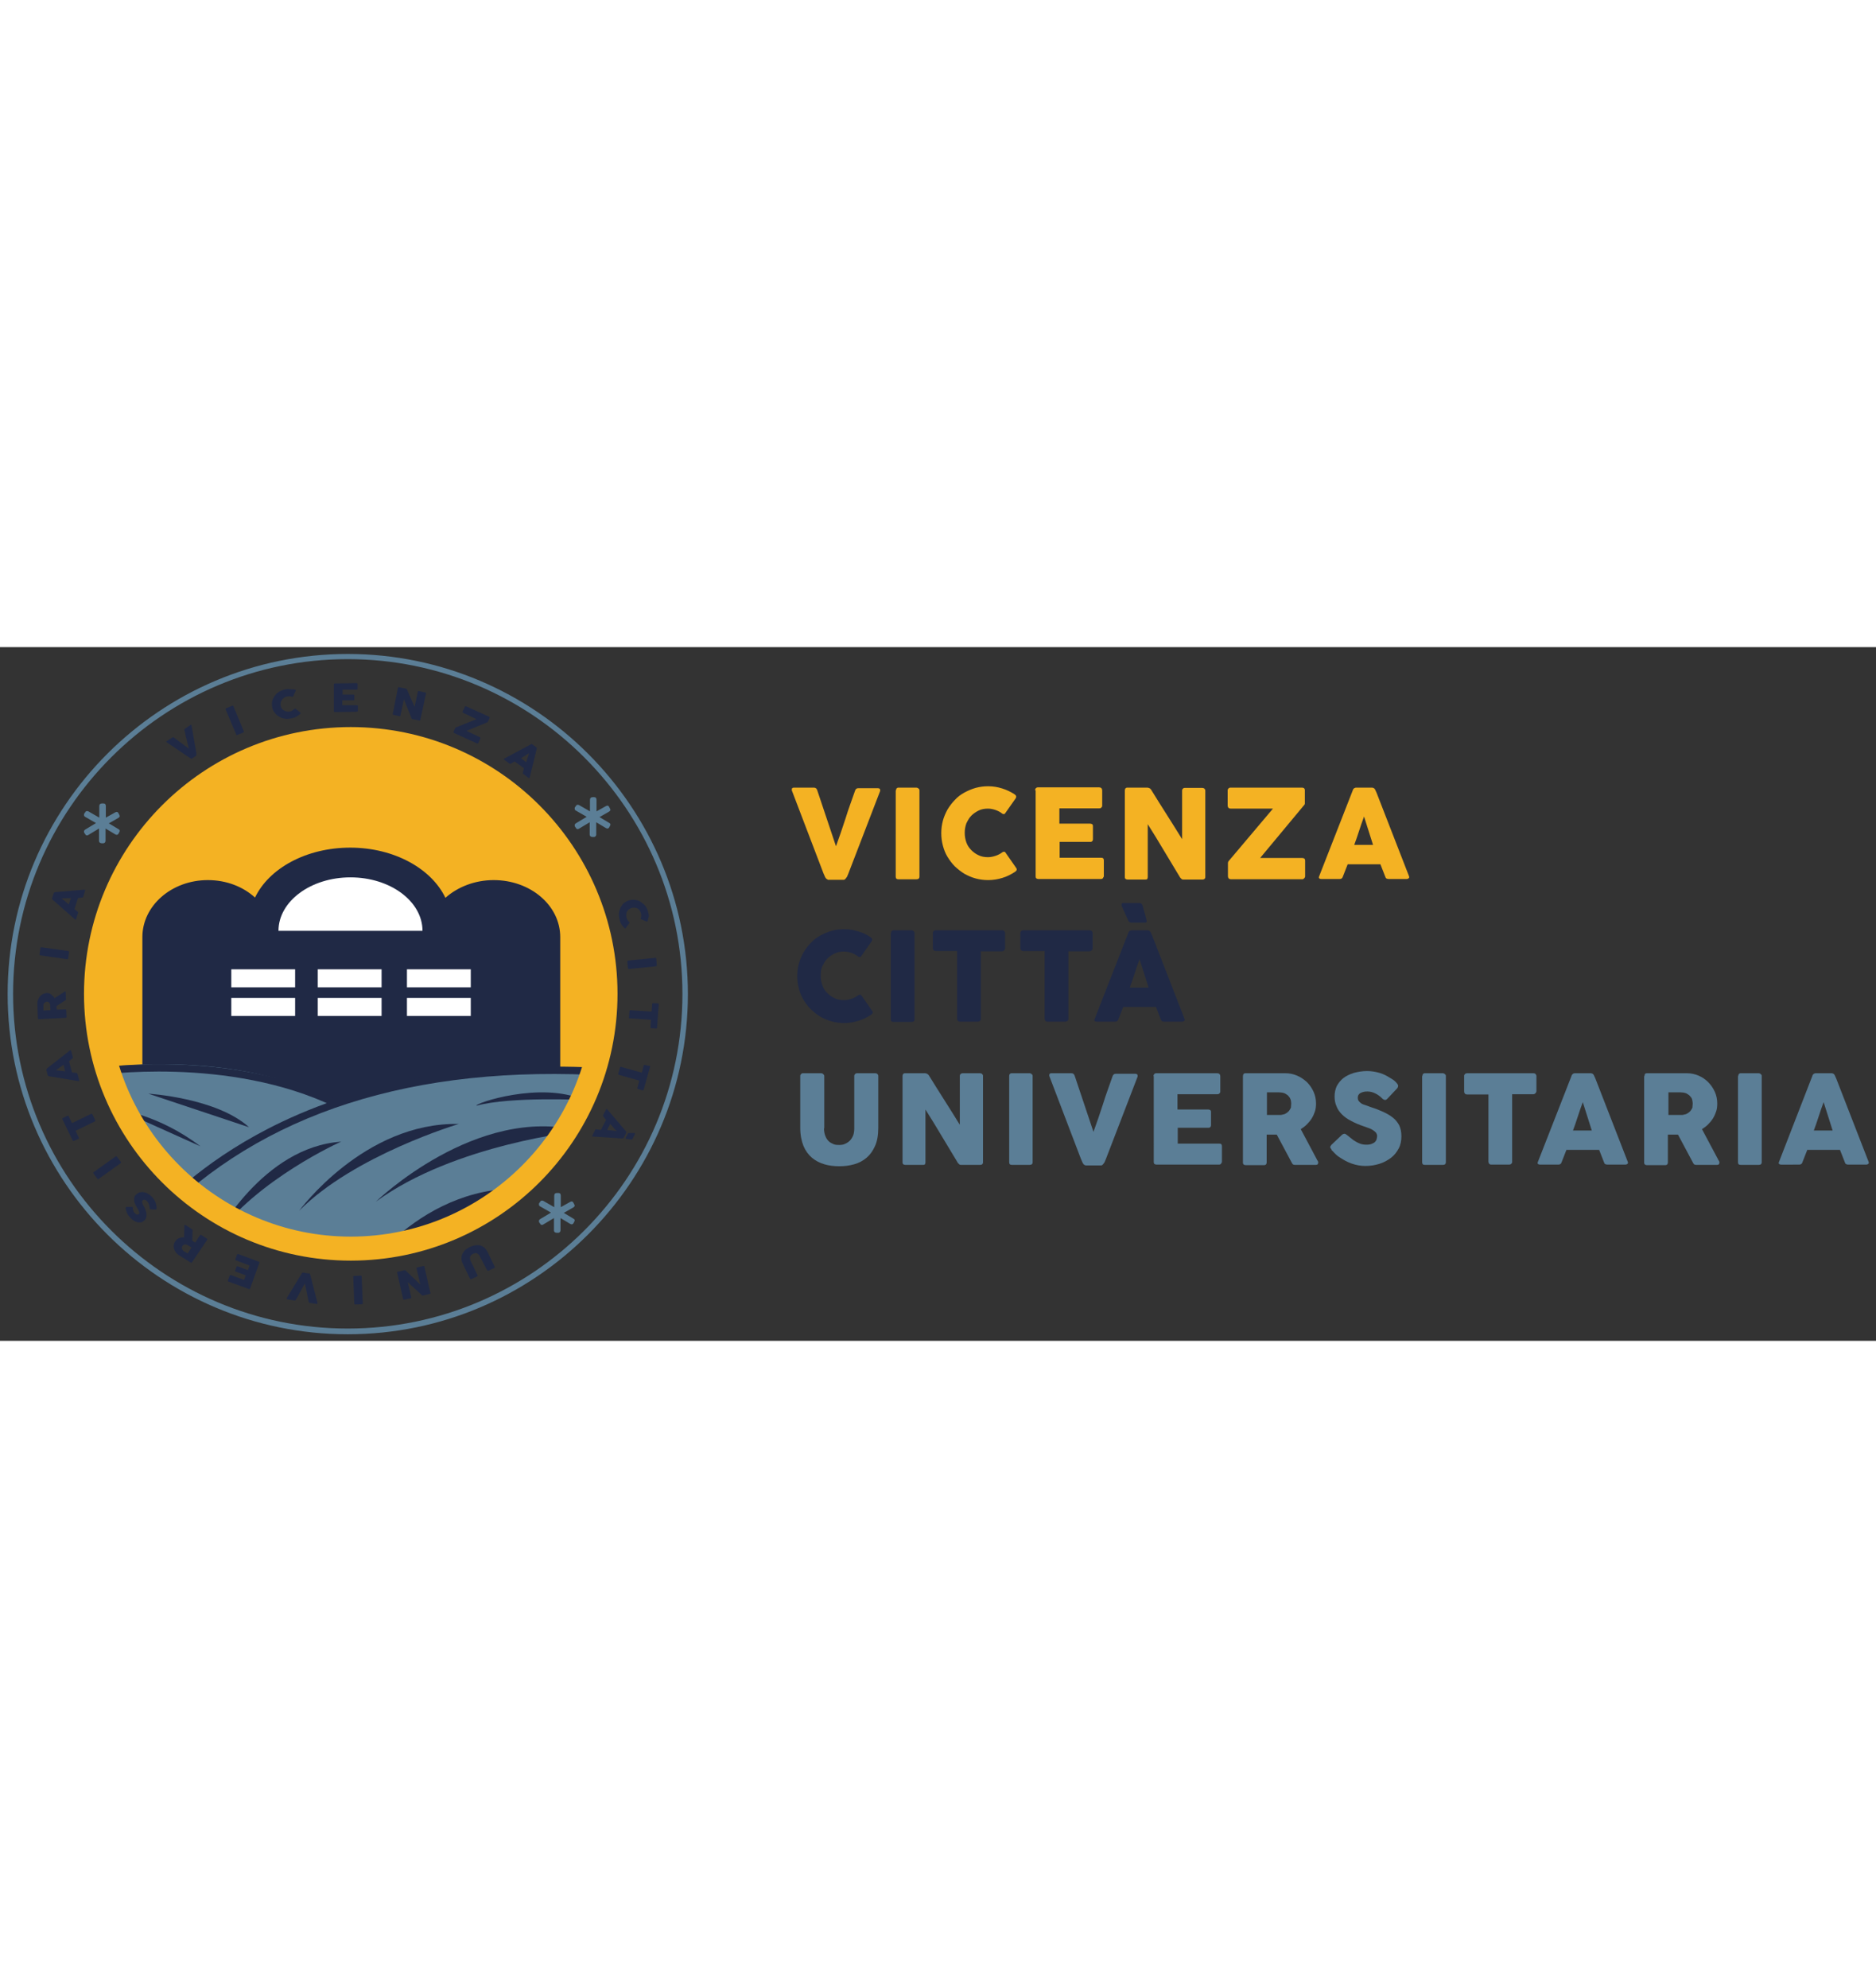 <?xml version="1.0" encoding="utf-8"?>
<!-- Generator: Adobe Illustrator 26.0.0, SVG Export Plug-In . SVG Version: 6.00 Build 0)  -->
<svg version="1.1" id="Livello_1" xmlns="http://www.w3.org/2000/svg" xmlns:xlink="http://www.w3.org/1999/xlink" x="0px" y="0px"
	 viewBox="0 0 687.8 254.3" width="240" style="enable-background:new 0 0 687.8 254.3;" xml:space="preserve">
<rect x="0" y="0" width="687.8" height="254.3" fill="#333333" stroke="none"/>
<style type="text/css">
	.st0{fill:#F4B223;}
	.st1{clip-path:url(#SVGID_00000123427427775569113210000014787089553233147025_);}
	.st2{fill:#202945;}
	.st3{fill:#FFFFFF;}
	.st4{fill:#5B7E96;}
</style>
<g>
	<g>
		<path class="st0" d="M222.9,127.1c0,52-42.2,94.2-94.2,94.2c-52,0-94.2-42.2-94.2-94.2c0-52,42.2-94.2,94.2-94.2
			C180.7,32.9,222.9,75.1,222.9,127.1"/>
		<rect x="52.2" y="145.8" class="st0" width="153.2" height="26"/>
		<g>
			<defs>
				<path id="SVGID_1_" d="M222.9,127.1c0,52-42.2,94.2-94.2,94.2c-52,0-94.2-42.2-94.2-94.2c0-52,42.2-94.2,94.2-94.2
					C180.7,32.9,222.9,75.1,222.9,127.1"/>
			</defs>
			<clipPath id="SVGID_00000015354595692593252040000009562655223877486014_">
				<use xlink:href="#SVGID_1_"  style="overflow:visible;"/>
			</clipPath>
			<g style="clip-path:url(#SVGID_00000015354595692593252040000009562655223877486014_);">
				<path class="st0" d="M223.4,147.2c-37.4-2.2-70.9,1.7-99.9,11.5c-40-19.1-88.6-11.6-89.1-11.5l0.4,2.6c0,0,0.1,0,0.3,0
					c1.6,24.1,8.5,41.9,17.9,55.1l-1.5,0.1c0.1,0.7,0.4,1.2,1,1.4c0.2,0.1,0.4,0.1,0.6,0.1c0.3,0,0.6-0.1,0.9-0.3
					c28.1,38,77,36.5,77,36.5c88.1-8.5,91.8-84.9,92-92.9c0.1,0,0.3,0,0.4,0L223.4,147.2z"/>
				<g>
					<path class="st2" d="M205.4,106.3c0-11.6-10.9-20.9-24.4-20.9c-6.9,0-13.2,2.5-17.7,6.5c-5.1-10.7-18.8-18.4-34.9-18.4
						c-16.1,0-29.8,7.6-34.9,18.3c-4.4-4-10.5-6.4-17.3-6.4c-13.3,0-24,9.4-24,20.9c0,0,0,0,0,0h0v64.2h48.1h56.3h48.8V106.3
						L205.4,106.3C205.4,106.3,205.4,106.3,205.4,106.3z"/>
					<path class="st3" d="M102.1,104c0-10.8,11.8-19.6,26.4-19.6c14.6,0,26.4,8.8,26.4,19.6"/>
					<rect x="84.8" y="118.1" class="st3" width="23.4" height="6.6"/>
					<rect x="116.5" y="118.1" class="st3" width="23.4" height="6.6"/>
					<rect x="149.2" y="118.1" class="st3" width="23.4" height="6.6"/>
					<rect x="84.8" y="128.6" class="st3" width="23.4" height="6.6"/>
					<rect x="116.5" y="128.6" class="st3" width="23.4" height="6.6"/>
					<rect x="149.2" y="128.6" class="st3" width="23.4" height="6.6"/>
				</g>
				<path class="st4" d="M34.9,154.4c0,0,53-8,88.2,12.9c0,0,41.8-18,99.7-11c0,0,1.1,84.7-92,93.6C130.9,249.9,40,252.8,34.9,154.4
					"/>
				<path class="st2" d="M53,213.8c-0.2,0-0.4,0-0.6-0.1c-0.6-0.2-1-0.8-1-1.4l2.7-0.2c0-0.2-0.1-0.6-0.6-0.8
					c-0.4-0.2-0.8-0.1-0.9-0.1c0.4-0.2,1.7-1.6,3-2.9c6.3-6.5,21.1-21.6,47.8-34.3c33.3-15.8,73.7-22.4,119.9-19.6l-0.2,2.7
					c-71.5-4.3-127.3,13.6-165.7,53.1C55,212.7,54,213.8,53,213.8"/>
				<path class="st2" d="M122.9,168.6c-39.3-19-87.6-11.6-88-11.6l-0.4-2.6c0.5-0.1,49.5-7.6,89.6,11.8L122.9,168.6z"/>
				<path class="st2" d="M109.7,206.6c0,0,23.8-32.5,58.5-31.8C168.2,174.8,129.9,186.2,109.7,206.6"/>
				<path class="st2" d="M137.8,203.3c0,0,36.9-35.8,75-25.9C212.7,177.4,166.7,182.1,137.8,203.3"/>
				<path class="st2" d="M79,216.3c0,0,17.3-33.1,46.1-35C125.1,181.2,94.2,195.1,79,216.3"/>
				<path class="st2" d="M129.4,236.6c-2.1-0.3,20.2-36.9,58.3-38.1C187.7,198.5,144.7,219.1,129.4,236.6"/>
				<path class="st2" d="M174.7,168.1c-0.9-0.8,23.6-9.1,39.2-2.1C213.9,166,187.1,164.7,174.7,168.1"/>
				<path class="st2" d="M54.4,163.7c0,0,25,1.5,36.9,12.3"/>
				<path class="st2" d="M43.7,169.6c0,0,14.4,1.7,29.8,13.4"/>
			</g>
		</g>
		<path class="st0" d="M128.6,38.3c49,0,88.9,39.9,88.9,88.9c0,49-39.9,88.9-88.9,88.9c-49,0-88.9-39.9-88.9-88.9
			C39.7,78.1,79.6,38.3,128.6,38.3 M128.6,29.3c-54,0-97.8,43.8-97.8,97.8s43.8,97.8,97.8,97.8s97.8-43.8,97.8-97.8
			S182.6,29.3,128.6,29.3"/>
		<path class="st4" d="M42.2,60.6c0.2-0.1,0.4-0.2,0.6-0.2c0.3,0,0.5,0.2,0.7,0.6l0.2,0.4c0.1,0.2,0.2,0.4,0.2,0.5
			c0,0.3-0.2,0.5-0.5,0.7l-3.5,2l3.5,2.1c0.2,0.1,0.3,0.2,0.4,0.3c0.1,0.1,0.1,0.3,0.1,0.4c0,0.2-0.1,0.3-0.2,0.5l-0.2,0.4
			c-0.2,0.4-0.5,0.5-0.7,0.5c-0.2,0-0.4-0.1-0.6-0.2l-3.5-2.1v4.5c0,0.2-0.1,0.5-0.2,0.6c-0.2,0.2-0.4,0.3-0.7,0.3h-0.5
			c-0.2,0-0.5-0.1-0.7-0.2c-0.2-0.2-0.3-0.4-0.3-0.7v-4.5l-4,2.4c-0.1,0.1-0.3,0.1-0.4,0.1c-0.2,0-0.3,0-0.4-0.1
			c-0.1-0.1-0.2-0.2-0.3-0.4l-0.3-0.4c-0.1-0.2-0.1-0.3-0.1-0.5c0-0.2,0-0.3,0.1-0.4c0.1-0.1,0.2-0.2,0.3-0.3l4-2.4l-4-2.3
			c-0.2-0.1-0.3-0.2-0.3-0.3c-0.1-0.1-0.1-0.3-0.1-0.4c0-0.2,0-0.4,0.1-0.5l0.3-0.4c0.1-0.2,0.2-0.3,0.3-0.4
			c0.1-0.1,0.3-0.1,0.4-0.1c0.2,0,0.3,0,0.5,0.1l4,2.3v-4.2c0-0.6,0.3-1,1-1h0.5c0.6,0,0.9,0.3,0.9,1v4.2L42.2,60.6z"/>
		<path class="st4" d="M222.1,58.3c0.2-0.1,0.4-0.2,0.6-0.2c0.3,0,0.5,0.2,0.7,0.6l0.2,0.4c0.1,0.2,0.2,0.4,0.2,0.5
			c0,0.3-0.2,0.5-0.5,0.7l-3.5,2l3.5,2.1c0.2,0.1,0.3,0.2,0.4,0.3c0.1,0.1,0.1,0.3,0.1,0.4c0,0.2-0.1,0.3-0.2,0.5l-0.2,0.4
			c-0.2,0.4-0.5,0.5-0.7,0.5c-0.2,0-0.4-0.1-0.6-0.2l-3.5-2.1v4.5c0,0.2-0.1,0.5-0.2,0.6c-0.2,0.2-0.4,0.3-0.7,0.3h-0.5
			c-0.2,0-0.5-0.1-0.7-0.2c-0.2-0.2-0.3-0.4-0.3-0.7v-4.5l-4,2.4c-0.1,0.1-0.3,0.1-0.4,0.1c-0.2,0-0.3,0-0.4-0.1
			c-0.1-0.1-0.2-0.2-0.3-0.4l-0.3-0.4c-0.1-0.2-0.1-0.3-0.1-0.5c0-0.2,0-0.3,0.1-0.4c0.1-0.1,0.2-0.2,0.3-0.3l4-2.4l-4-2.3
			c-0.2-0.1-0.3-0.2-0.3-0.3c-0.1-0.1-0.1-0.3-0.1-0.4c0-0.2,0-0.4,0.1-0.5l0.3-0.4c0.1-0.2,0.2-0.3,0.3-0.4
			c0.1-0.1,0.3-0.1,0.4-0.1c0.2,0,0.3,0,0.5,0.1l4,2.3v-4.2c0-0.6,0.3-1,1-1h0.5c0.6,0,0.9,0.3,0.9,1v4.2L222.1,58.3z"/>
		<path class="st4" d="M209,203.4c0.2-0.1,0.4-0.2,0.6-0.2c0.3,0,0.5,0.2,0.7,0.6l0.2,0.4c0.1,0.2,0.2,0.4,0.2,0.5
			c0,0.3-0.2,0.5-0.5,0.7l-3.5,2l3.5,2.1c0.2,0.1,0.3,0.2,0.4,0.3c0.1,0.1,0.1,0.3,0.1,0.4c0,0.2-0.1,0.3-0.2,0.5l-0.2,0.4
			c-0.2,0.4-0.5,0.5-0.7,0.5c-0.2,0-0.4-0.1-0.6-0.2l-3.5-2.1v4.5c0,0.2-0.1,0.5-0.2,0.6c-0.2,0.2-0.4,0.3-0.7,0.3h-0.5
			c-0.2,0-0.5-0.1-0.7-0.2c-0.2-0.2-0.3-0.4-0.3-0.7v-4.5l-4,2.4c-0.1,0.1-0.3,0.1-0.4,0.1c-0.2,0-0.3,0-0.4-0.1
			c-0.1-0.1-0.2-0.2-0.3-0.4l-0.3-0.4c-0.1-0.2-0.1-0.3-0.1-0.5c0-0.2,0-0.3,0.1-0.4c0.1-0.1,0.2-0.2,0.3-0.3l4-2.4l-4-2.3
			c-0.2-0.1-0.3-0.2-0.3-0.3c-0.1-0.1-0.1-0.3-0.1-0.4c0-0.2,0-0.4,0.1-0.5l0.3-0.4c0.1-0.2,0.2-0.3,0.3-0.4
			c0.1-0.1,0.3-0.1,0.4-0.1c0.2,0,0.3,0,0.5,0.1l4,2.3v-4.2c0-0.6,0.3-1,1-1h0.5c0.6,0,0.9,0.3,0.9,1v4.2L209,203.4z"/>
		<g>
			<path class="st2" d="M70.2,40.9c-0.1,0-0.2-0.1-0.3-0.1c-0.1-0.1-0.2-0.1-0.3-0.2L61,34.8c0,0,0,0,0,0c0,0,0,0,0,0
				c-0.1-0.1,0-0.2,0.1-0.3l2.1-1.4c0.2-0.1,0.3-0.1,0.5,0l5.5,4.1c-0.1-0.6-0.2-1.1-0.4-1.7c-0.1-0.6-0.3-1.1-0.4-1.7
				c-0.1-0.6-0.3-1.1-0.4-1.7c-0.1-0.6-0.2-1.1-0.4-1.7c0-0.2,0-0.3,0.2-0.5l2.1-1.4c0.1-0.1,0.2-0.1,0.2-0.1s0.1,0,0.1,0.1
				c0,0,0,0.1,0,0.1l0,0l1.8,10.3c0,0.1,0,0.2,0,0.2c0,0.1,0,0.2,0,0.3c0,0.1,0,0.2,0,0.2s-0.1,0.1-0.1,0.2l-1.6,1.1
				C70.4,41,70.3,41,70.2,40.9z"/>
		</g>
		<g>
			<path class="st2" d="M82.7,22.8c0-0.1,0-0.2,0-0.2c0-0.1,0.1-0.1,0.2-0.2l2.2-0.9c0.1,0,0.2,0,0.3,0c0.1,0,0.2,0.1,0.2,0.2
				l3.8,9.2c0.1,0.2,0,0.3-0.2,0.4l-2.2,0.9c-0.2,0.1-0.4,0-0.4-0.2L82.7,22.8z"/>
		</g>
		<g>
			<path class="st2" d="M108.2,15.6c0.1,0,0.2,0.1,0.2,0.1c0.1,0.1,0.1,0.2,0,0.3l-0.9,2c0,0.1-0.1,0.1-0.2,0.2c-0.1,0-0.1,0-0.2,0
				c-0.3-0.1-0.6-0.2-0.9-0.2s-0.7,0-1,0.1c-0.4,0.1-0.8,0.2-1.1,0.5c-0.3,0.2-0.6,0.5-0.8,0.8c-0.2,0.3-0.3,0.6-0.4,1
				c-0.1,0.4-0.1,0.7,0,1.1s0.2,0.7,0.4,1c0.2,0.3,0.5,0.5,0.8,0.7c0.3,0.2,0.7,0.3,1,0.4c0.4,0.1,0.8,0.1,1.2,0
				c0.3-0.1,0.7-0.2,0.9-0.4c0.3-0.2,0.5-0.4,0.8-0.6c0.1-0.1,0.2-0.1,0.2-0.1s0.1,0,0.2,0.1l1.7,1.4c0.1,0.1,0.1,0.2,0.1,0.3
				c0,0.1-0.1,0.2-0.2,0.2c-0.4,0.4-0.9,0.7-1.4,1c-0.5,0.3-1.1,0.5-1.7,0.6c-0.5,0.1-1.1,0.2-1.6,0.2c-0.5,0-1-0.1-1.5-0.2
				c-0.5-0.1-0.9-0.3-1.4-0.6c-0.4-0.2-0.8-0.5-1.2-0.9c-0.3-0.3-0.6-0.7-0.9-1.1c-0.2-0.4-0.4-0.9-0.5-1.4c-0.1-0.5-0.1-1-0.1-1.5
				s0.1-1,0.3-1.4c0.2-0.5,0.4-0.9,0.7-1.3c0.3-0.4,0.6-0.8,1-1.1c0.4-0.3,0.8-0.6,1.3-0.8c0.5-0.2,1-0.4,1.5-0.5
				c0.6-0.1,1.2-0.2,1.8-0.1S107.6,15.4,108.2,15.6z"/>
		</g>
		<g>
			<path class="st2" d="M122.4,13.6c0-0.1,0-0.2,0.1-0.2c0.1-0.1,0.1-0.1,0.3-0.1l7.9-0.1c0.1,0,0.2,0,0.3,0.1
				c0.1,0.1,0.1,0.1,0.1,0.2l0,1.8c0,0.1,0,0.2-0.1,0.2c-0.1,0.1-0.2,0.1-0.3,0.1l-5.1,0l0,1.8l4,0c0.1,0,0.2,0,0.2,0.1
				c0.1,0,0.1,0.1,0.1,0.2l0,1.5c0,0.1,0,0.1-0.1,0.2c-0.1,0.1-0.1,0.1-0.3,0.1l-4,0l0,1.8l5.3,0c0.2,0,0.4,0.1,0.4,0.3l0,1.8
				c0,0,0,0.1-0.1,0.1c0,0.1-0.1,0.2-0.3,0.2l-8,0.1c-0.1,0-0.2,0-0.3-0.1c-0.1,0-0.1-0.1-0.1-0.2L122.4,13.6z"/>
		</g>
		<g>
			<path class="st2" d="M145.9,14.9c0-0.1,0.1-0.1,0.1-0.2c0.1,0,0.2-0.1,0.3,0l2.5,0.5c0.1,0,0.1,0,0.2,0.1c0.1,0,0.1,0.1,0.2,0.2
				c0.5,1.1,0.9,2.2,1.4,3.2c0.5,1.1,0.9,2.1,1.4,3.2l1.2-5.6c0-0.1,0.1-0.1,0.2-0.2c0.1,0,0.1,0,0.2,0l2.2,0.5
				c0.1,0,0.2,0.1,0.3,0.1c0.1,0.1,0.1,0.2,0.1,0.2l-2.1,9.8c0,0.1-0.1,0.2-0.1,0.2c-0.1,0-0.2,0-0.3,0l-2.5-0.5
				c-0.1,0-0.1,0-0.2-0.1c0-0.1-0.1-0.1-0.1-0.2c-0.5-1.2-0.9-2.3-1.4-3.5c-0.5-1.1-0.9-2.3-1.4-3.5l-1.3,6c0,0.1-0.1,0.2-0.1,0.2
				c-0.1,0-0.2,0-0.3,0l-2.2-0.5c-0.1,0-0.2-0.1-0.2-0.1c0-0.1-0.1-0.1,0-0.2L145.9,14.9z"/>
		</g>
		<g>
			<path class="st2" d="M170.4,21.9c0-0.1,0.1-0.1,0.2-0.2c0.1,0,0.2,0,0.3,0l8.4,3.8c0.1,0,0.2,0.1,0.2,0.2c0,0.1,0,0.2,0,0.3
				l-0.6,1.3c0,0,0,0.1,0,0.1c0,0,0,0.1-0.1,0.1l-7.8,3.2l4.9,2.3c0.1,0,0.2,0.1,0.2,0.2c0,0.1,0,0.2,0,0.3l-0.7,1.6
				c0,0.1-0.1,0.1-0.2,0.2c-0.1,0-0.2,0-0.3,0l-8.4-3.8c-0.1,0-0.2-0.1-0.2-0.2c0-0.1,0-0.2,0-0.3l0.6-1.4c0-0.1,0.1-0.1,0.1-0.1
				l7.7-3.1l-4.9-2.3c-0.1,0-0.2-0.1-0.2-0.2c0-0.1,0-0.2,0-0.3L170.4,21.9z"/>
		</g>
		<g>
			<path class="st2" d="M194.7,35.6C194.7,35.6,194.8,35.6,194.7,35.6c0.1-0.1,0.2-0.1,0.2-0.1c0.1,0,0.1,0,0.1,0c0,0,0.1,0,0.1,0.1
				l1.6,1.2c0.1,0.1,0.1,0.1,0.1,0.2c0,0.1,0,0.1,0,0.2l-0.1,0.4l-2.5,10.2c0,0.1-0.1,0.2-0.2,0.2c-0.1,0-0.2,0-0.3-0.1l-1.8-1.4
				c-0.1-0.1-0.2-0.1-0.2-0.2c0-0.1,0-0.2,0-0.3c0.1-0.3,0.1-0.5,0.2-0.8c0.1-0.3,0.1-0.5,0.2-0.8l-3.4-2.5
				c-0.2,0.1-0.5,0.3-0.7,0.4c-0.2,0.1-0.5,0.3-0.7,0.4c-0.2,0.1-0.3,0.1-0.5,0l-1.9-1.4c-0.1-0.1-0.1-0.1-0.2-0.2s0-0.1,0.1-0.2
				L194.7,35.6z M194,38.9c-0.2,0.1-0.5,0.3-0.7,0.4s-0.5,0.3-0.8,0.5c-0.3,0.2-0.5,0.3-0.8,0.5c-0.2,0.2-0.5,0.3-0.7,0.4l1.9,1.5
				L194,38.9z"/>
		</g>
		<g>
			<path class="st2" d="M237.5,100.3c0,0.1-0.1,0.2-0.1,0.2c-0.1,0.1-0.2,0.1-0.3,0.1l-2-0.8c-0.1,0-0.2-0.1-0.2-0.1
				c0-0.1,0-0.1,0-0.2c0.1-0.3,0.1-0.6,0.2-0.9c0-0.3,0-0.7-0.1-1c-0.1-0.4-0.3-0.8-0.5-1.1s-0.5-0.6-0.8-0.7
				c-0.3-0.2-0.7-0.3-1-0.3c-0.4,0-0.7,0-1.1,0.1c-0.4,0.1-0.7,0.3-1,0.5c-0.3,0.2-0.5,0.5-0.7,0.8c-0.2,0.3-0.3,0.7-0.3,1.1
				c0,0.4,0,0.8,0.1,1.2c0.1,0.3,0.2,0.6,0.4,0.9c0.2,0.3,0.4,0.5,0.6,0.7c0.1,0.1,0.1,0.1,0.1,0.2c0,0.1,0,0.1-0.1,0.2l-1.3,1.8
				c-0.1,0.1-0.2,0.1-0.2,0.1c-0.1,0-0.2-0.1-0.2-0.1c-0.4-0.4-0.8-0.8-1.1-1.3c-0.3-0.5-0.6-1.1-0.7-1.7c-0.2-0.5-0.2-1.1-0.3-1.6
				c0-0.5,0-1,0.1-1.5s0.3-1,0.5-1.4c0.2-0.4,0.5-0.8,0.8-1.2c0.3-0.4,0.7-0.7,1.1-0.9c0.4-0.3,0.9-0.5,1.3-0.6
				c0.5-0.1,1-0.2,1.5-0.2c0.5,0,1,0.1,1.4,0.2c0.5,0.1,0.9,0.3,1.3,0.6s0.8,0.6,1.2,0.9c0.3,0.4,0.7,0.8,0.9,1.2
				c0.3,0.5,0.5,1,0.6,1.5c0.2,0.6,0.3,1.2,0.3,1.8C237.7,99.2,237.6,99.7,237.5,100.3z"/>
		</g>
		<g>
			<path class="st2" d="M240.3,113.9c0.1,0,0.2,0,0.2,0.1c0.1,0,0.1,0.1,0.1,0.2l0.2,2.3c0,0.1,0,0.2-0.1,0.3c0,0.1-0.1,0.1-0.2,0.2
				l-9.9,1c-0.2,0-0.3-0.1-0.4-0.4l-0.2-2.3c0-0.2,0.1-0.4,0.3-0.4L240.3,113.9z"/>
		</g>
		<g>
			<path class="st2" d="M241.2,130.6c0.1,0,0.2,0,0.2,0.1c0.1,0.1,0.1,0.2,0.1,0.3l-0.6,8.5c0,0.1,0,0.2-0.1,0.2
				c-0.1,0.1-0.1,0.1-0.2,0.1l-1.8-0.1c-0.1,0-0.2,0-0.2-0.1c-0.1-0.1-0.1-0.2-0.1-0.3l0.2-2.7l-7.8-0.5c-0.1,0-0.2,0-0.2-0.1
				c-0.1-0.1-0.1-0.2-0.1-0.3l0.2-2.3c0-0.1,0-0.2,0.1-0.2c0.1-0.1,0.2-0.1,0.2-0.1l7.8,0.5l0.2-2.7c0-0.1,0-0.2,0.1-0.3
				c0.1-0.1,0.2-0.1,0.3-0.1L241.2,130.6z"/>
		</g>
		<g>
			<path class="st2" d="M238.1,153.5c0.1,0,0.2,0.1,0.2,0.2c0,0.1,0,0.2,0,0.3l-2.3,8.2c0,0.1-0.1,0.2-0.1,0.2
				c-0.1,0.1-0.2,0.1-0.3,0.1l-1.7-0.5c-0.1,0-0.2-0.1-0.2-0.2c-0.1-0.1-0.1-0.2,0-0.3l0.7-2.6l-7.5-2.1c-0.1,0-0.1-0.1-0.2-0.2
				c0-0.1-0.1-0.2,0-0.3l0.6-2.2c0-0.1,0.1-0.2,0.2-0.2c0.1-0.1,0.2-0.1,0.3,0l7.5,2.1l0.7-2.6c0-0.1,0.1-0.2,0.2-0.2
				c0.1-0.1,0.2-0.1,0.3,0L238.1,153.5z"/>
		</g>
		<g>
			<path class="st2" d="M229.5,177.5C229.5,177.5,229.5,177.5,229.5,177.5c0.1,0.1,0.1,0.2,0.1,0.2c0,0,0,0.1,0,0.2c0,0,0,0.1,0,0.1
				l-0.9,1.8c0,0.1-0.1,0.1-0.2,0.2c-0.1,0-0.1,0.1-0.2,0.1l-0.5,0l-10.5-0.7c-0.1,0-0.2,0-0.2-0.1c0-0.1,0-0.2,0.1-0.3l1-2
				c0.1-0.1,0.1-0.2,0.2-0.2c0.1,0,0.2-0.1,0.3,0c0.3,0,0.5,0,0.8,0.1s0.5,0,0.8,0.1l1.9-3.7c-0.2-0.2-0.3-0.4-0.5-0.6
				c-0.2-0.2-0.3-0.4-0.5-0.6c-0.1-0.1-0.1-0.3-0.1-0.5l1.1-2.1c0-0.1,0.1-0.2,0.2-0.2c0.1,0,0.1,0,0.2,0.1L229.5,177.5z
				 M226.1,177.4c-0.2-0.2-0.4-0.4-0.6-0.6c-0.2-0.2-0.4-0.4-0.6-0.7c-0.2-0.2-0.4-0.4-0.6-0.7c-0.2-0.2-0.4-0.4-0.6-0.6l-1.1,2.2
				L226.1,177.4z M229.9,180.3c0,0-0.1,0-0.2,0c-0.1,0-0.1,0-0.2-0.1s-0.1-0.1-0.1-0.1c0,0,0-0.1,0-0.2l0.8-1.5
				c0-0.1,0.1-0.2,0.2-0.2c0.1,0,0.2-0.1,0.3-0.1l1.7,0c0.1,0,0.1,0,0.2,0c0.1,0,0.1,0,0.1,0.1c0,0,0.1,0.1,0.1,0.1s0,0.1,0,0.2
				l-0.9,1.8c0,0.1-0.1,0.1-0.2,0.2c-0.1,0.1-0.2,0.1-0.3,0L229.9,180.3z"/>
		</g>
		<g>
			<path class="st2" d="M175.9,223.3c-0.2-0.3-0.3-0.6-0.5-0.7c-0.2-0.2-0.4-0.3-0.6-0.4c-0.2-0.1-0.5-0.1-0.7,0
				c-0.2,0-0.5,0.1-0.7,0.2c-0.2,0.1-0.4,0.3-0.6,0.4c-0.2,0.2-0.3,0.4-0.4,0.6c-0.1,0.2-0.1,0.5-0.1,0.7c0,0.3,0.1,0.5,0.2,0.8
				l2.6,5.4c0,0.1,0,0.2,0,0.2c0,0.1-0.1,0.2-0.2,0.2l-2.1,1c-0.1,0.1-0.2,0.1-0.3,0c-0.1,0-0.2-0.1-0.2-0.2l-2.6-5.4
				c-0.4-0.7-0.5-1.4-0.5-2.1c0-0.6,0.1-1.2,0.4-1.7c0.3-0.5,0.6-1,1.1-1.4c0.5-0.4,1-0.7,1.6-1c0.6-0.3,1.2-0.5,1.8-0.6
				s1.2-0.1,1.8,0c0.6,0.1,1.1,0.4,1.6,0.8c0.5,0.4,0.9,0.9,1.3,1.7l2.6,5.4c0,0.1,0,0.2,0,0.2c0,0.1-0.1,0.1-0.2,0.2l-2.1,1
				c-0.1,0-0.2,0-0.3,0c-0.1,0-0.2-0.1-0.2-0.1L175.9,223.3z"/>
		</g>
		<g>
			<path class="st2" d="M157.8,236.8c0,0.1,0,0.2,0,0.2s-0.1,0.1-0.2,0.1l-2.5,0.6c-0.1,0-0.2,0-0.2,0s-0.2-0.1-0.2-0.1
				c-0.9-0.8-1.7-1.6-2.6-2.4c-0.9-0.8-1.7-1.6-2.6-2.4l1.3,5.6c0,0.1,0,0.2-0.1,0.2c-0.1,0.1-0.1,0.1-0.2,0.1l-2.2,0.5
				c-0.1,0-0.2,0-0.3,0c-0.1,0-0.1-0.1-0.2-0.2l-2.2-9.7c0-0.1,0-0.2,0-0.2c0.1-0.1,0.1-0.1,0.2-0.1l2.5-0.6c0.1,0,0.1,0,0.2,0
				c0.1,0,0.1,0.1,0.2,0.1c0.9,0.9,1.8,1.7,2.7,2.6c0.9,0.8,1.8,1.7,2.7,2.6l-1.4-6c0-0.1,0-0.2,0-0.2s0.1-0.1,0.3-0.1l2.2-0.5
				c0.1,0,0.2,0,0.3,0c0.1,0,0.1,0.1,0.1,0.2L157.8,236.8z"/>
		</g>
		<g>
			<path class="st2" d="M133,240.6c0,0.1,0,0.2-0.1,0.2c-0.1,0.1-0.1,0.1-0.3,0.1l-2.3,0.1c-0.1,0-0.2,0-0.3-0.1
				c-0.1-0.1-0.1-0.1-0.1-0.2l-0.4-9.9c0-0.2,0.1-0.3,0.4-0.3l2.3-0.1c0.2,0,0.4,0.1,0.4,0.3L133,240.6z"/>
		</g>
		<g>
			<path class="st2" d="M113.6,229.7c0,0.1,0.1,0.2,0.1,0.3c0,0.1,0.1,0.2,0.1,0.3l2.6,10.1c0,0,0,0,0,0.1c0,0,0,0,0,0.1
				c0,0.1-0.1,0.2-0.3,0.2l-2.5-0.4c-0.2,0-0.3-0.1-0.4-0.3l-1.4-6.8c-0.3,0.5-0.6,1-0.9,1.5s-0.5,1-0.8,1.5c-0.3,0.5-0.5,1-0.8,1.5
				c-0.3,0.5-0.6,1-0.9,1.5c-0.1,0.2-0.3,0.2-0.5,0.2l-2.5-0.4c-0.1,0-0.2-0.1-0.2-0.1c0,0-0.1-0.1-0.1-0.2c0,0,0-0.1,0-0.1l0,0
				l5.4-8.9c0-0.1,0.1-0.1,0.1-0.2c0-0.1,0.1-0.1,0.2-0.2c0.1-0.1,0.1-0.1,0.2-0.1c0.1,0,0.1-0.1,0.2,0l1.9,0.3
				C113.4,229.6,113.5,229.6,113.6,229.7z"/>
		</g>
		<g>
			<path class="st2" d="M91.7,235.1c0,0.1-0.1,0.2-0.2,0.2c-0.1,0-0.2,0-0.3,0l-7.4-2.7c-0.1,0-0.2-0.1-0.2-0.2c0-0.1,0-0.2,0-0.3
				l0.6-1.7c0-0.1,0.1-0.1,0.2-0.2c0.1,0,0.2,0,0.3,0l4.8,1.8l0.6-1.7l-3.7-1.4c-0.1,0-0.2-0.1-0.2-0.1c0-0.1-0.1-0.1,0-0.2l0.5-1.4
				c0-0.1,0.1-0.1,0.2-0.2c0.1,0,0.2,0,0.3,0l3.7,1.4l0.6-1.7l-5-1.9c-0.2-0.1-0.3-0.2-0.2-0.4l0.6-1.7c0,0,0.1-0.1,0.1-0.1
				c0.1-0.1,0.2-0.1,0.4-0.1l7.5,2.8c0.1,0,0.2,0.1,0.2,0.2s0,0.2,0,0.2L91.7,235.1z"/>
		</g>
		<g>
			<path class="st2" d="M70.4,225.5c-0.1,0.1-0.1,0.1-0.2,0.2c-0.1,0-0.2,0-0.3-0.1l-4.3-2.7c-0.5-0.3-0.8-0.6-1.1-1
				c-0.3-0.4-0.5-0.8-0.7-1.3c-0.1-0.5-0.2-0.9-0.1-1.4c0.1-0.5,0.2-0.9,0.5-1.3c0.2-0.3,0.4-0.5,0.6-0.7c0.2-0.2,0.5-0.4,0.8-0.5
				s0.6-0.2,0.9-0.3c0.3,0,0.6-0.1,1,0l0.1-4c0-0.1,0-0.2,0-0.3c0-0.1,0-0.2,0.1-0.2c0-0.1,0.1-0.1,0.2-0.1c0.1,0,0.1,0,0.2,0.1
				l2.3,1.5c0.1,0,0.1,0.1,0.2,0.2c0,0.1,0,0.2,0,0.2l-0.1,3.8l1.1,0.7l1.7-2.7c0.1-0.2,0.3-0.2,0.5-0.1l2,1.3
				c0.1,0.1,0.1,0.1,0.2,0.2c0,0.1,0,0.2,0,0.2L70.4,225.5z M66.9,219.5c-0.1,0.1-0.1,0.3-0.2,0.4c0,0.2,0,0.3,0,0.5
				c0,0.2,0.1,0.3,0.2,0.5c0.1,0.1,0.2,0.3,0.3,0.4c0.1,0.1,0.2,0.2,0.3,0.2c0.1,0.1,0.2,0.2,0.4,0.2l0.9,0.6l1.4-2.2l-1.2-0.8
				c-0.1-0.1-0.2-0.1-0.2-0.1c-0.1,0-0.1-0.1-0.2-0.1c-0.2-0.1-0.3-0.1-0.5-0.1c-0.2,0-0.3,0-0.5,0c-0.1,0-0.3,0.1-0.4,0.2
				C67.1,219.3,67,219.4,66.9,219.5z"/>
		</g>
		<g>
			<path class="st2" d="M54.9,205.6c0-0.1,0-0.3-0.1-0.4c0-0.2-0.1-0.4-0.1-0.6c-0.1-0.3-0.2-0.6-0.3-0.8c-0.1-0.2-0.3-0.5-0.5-0.7
				c-0.2-0.2-0.4-0.3-0.5-0.4c-0.2-0.1-0.3-0.1-0.5-0.1c-0.1,0-0.3,0-0.4,0.1c-0.1,0.1-0.2,0.1-0.3,0.2c-0.1,0.1-0.1,0.2-0.1,0.4
				c0,0.2,0,0.4,0.1,0.5c0.1,0.2,0.1,0.4,0.2,0.6c0.1,0.2,0.2,0.3,0.3,0.5c0.3,0.6,0.6,1.1,0.7,1.6c0.2,0.5,0.3,1,0.3,1.4
				c0,0.4,0,0.8-0.1,1.2c-0.1,0.4-0.3,0.7-0.6,1c-0.3,0.3-0.7,0.5-1,0.7c-0.4,0.1-0.8,0.1-1.3,0.1c-0.4-0.1-0.9-0.2-1.4-0.5
				s-0.9-0.6-1.4-1.1c-0.3-0.3-0.6-0.7-0.9-1.1s-0.5-0.8-0.6-1.2c-0.1-0.2-0.1-0.4-0.2-0.6c0-0.2-0.1-0.4-0.1-0.5c0-0.2,0-0.3,0-0.4
				c0-0.1,0-0.2,0.1-0.2c0,0,0.1-0.1,0.2-0.1c0.1,0,0.1,0,0.2,0l1.7,0c0.1,0,0.2,0,0.3,0.1c0.1,0.1,0.1,0.1,0.1,0.2s0,0.2,0,0.2
				l0,0.1c0,0.1,0,0.3,0.1,0.4c0,0.2,0.1,0.3,0.1,0.5s0.1,0.3,0.2,0.4c0.1,0.1,0.2,0.3,0.3,0.4c0.1,0.1,0.3,0.2,0.4,0.3
				c0.1,0.1,0.3,0.2,0.4,0.2s0.2,0,0.4,0c0.1,0,0.2-0.1,0.3-0.2c0.1-0.1,0.1-0.2,0.2-0.3c0-0.1,0-0.3-0.1-0.4c0-0.2-0.1-0.3-0.2-0.6
				s-0.2-0.4-0.4-0.7c-0.3-0.5-0.5-1-0.8-1.5c-0.2-0.5-0.4-0.9-0.4-1.3s-0.1-0.8,0-1.2c0.1-0.4,0.3-0.8,0.7-1.1
				c0.4-0.4,0.8-0.6,1.2-0.8c0.5-0.1,1-0.2,1.5-0.1c0.5,0.1,1,0.2,1.5,0.5c0.5,0.3,1,0.6,1.5,1.1c0.4,0.4,0.8,0.9,1.1,1.5
				c0.3,0.5,0.5,1.1,0.6,1.7c0.1,0.2,0.1,0.5,0.1,0.7c0,0.2,0,0.4,0,0.5l0,0c0,0,0,0,0,0c0,0,0,0,0,0c0,0,0,0,0,0c0,0,0,0,0,0
				c0,0.2,0,0.3-0.1,0.3c-0.1,0.1-0.2,0.1-0.3,0.1l-1.8-0.1c-0.1,0-0.2-0.1-0.3-0.1c0,0-0.1-0.1-0.1-0.1
				C54.9,205.8,54.9,205.7,54.9,205.6z"/>
		</g>
		<g>
			<path class="st2" d="M36.1,195c-0.1,0-0.1,0.1-0.2,0.1c-0.1,0-0.2-0.1-0.2-0.2l-1.4-1.9c0-0.1-0.1-0.1-0.1-0.3
				c0-0.1,0-0.2,0.1-0.2l8.1-5.8c0.2-0.1,0.3-0.1,0.5,0.1l1.4,1.9c0.1,0.2,0.1,0.3-0.1,0.5L36.1,195z"/>
		</g>
		<g>
			<path class="st2" d="M27.1,181c-0.1,0-0.2,0-0.3,0c-0.1,0-0.1-0.1-0.2-0.2l-3.7-7.7c0-0.1-0.1-0.2,0-0.3c0-0.1,0.1-0.2,0.2-0.2
				l1.6-0.8c0.1,0,0.2,0,0.3,0c0.1,0,0.2,0.1,0.2,0.2l1.2,2.5l7-3.4c0.1,0,0.2,0,0.3,0c0.1,0,0.2,0.1,0.2,0.2l1,2.1
				c0,0.1,0,0.2,0,0.3c0,0.1-0.1,0.2-0.2,0.2l-7,3.4l1.2,2.5c0,0.1,0.1,0.2,0,0.3c0,0.1-0.1,0.2-0.2,0.2L27.1,181z"/>
		</g>
		<g>
			<path class="st2" d="M17.9,157.3c0,0-0.1,0-0.1,0c0,0-0.1,0-0.1-0.1c0,0-0.1-0.1-0.1-0.1c0,0,0-0.1-0.1-0.1l-0.5-2
				c0-0.1,0-0.2,0-0.2c0-0.1,0.1-0.1,0.1-0.2l0.3-0.3l8.3-6.5c0.1-0.1,0.2-0.1,0.2,0c0.1,0,0.1,0.1,0.2,0.3l0.6,2.2
				c0,0.1,0,0.2,0,0.3c0,0.1-0.1,0.1-0.2,0.2c-0.2,0.2-0.4,0.3-0.6,0.5c-0.2,0.2-0.4,0.3-0.6,0.5l1.1,4.1c0.3,0,0.5,0.1,0.8,0.1
				c0.3,0,0.5,0.1,0.8,0.1c0.2,0,0.3,0.1,0.4,0.3l0.6,2.3c0,0.1,0,0.2,0,0.3c0,0.1-0.1,0.1-0.2,0.1L17.9,157.3z M20.5,155.1
				c0.3,0,0.5,0.1,0.8,0.1s0.6,0.1,0.9,0.1c0.3,0,0.6,0.1,0.9,0.1s0.6,0.1,0.8,0.1l-0.6-2.4L20.5,155.1z"/>
		</g>
		<g>
			<path class="st2" d="M14.2,136.4c-0.1,0-0.2,0-0.2-0.1c-0.1-0.1-0.1-0.1-0.1-0.3l-0.2-5.1c0-0.5,0-1.1,0.2-1.5
				c0.2-0.5,0.4-0.9,0.7-1.3c0.3-0.4,0.7-0.7,1.1-0.9c0.4-0.2,0.9-0.3,1.3-0.4c0.3,0,0.6,0,0.9,0.1c0.3,0.1,0.6,0.2,0.8,0.4
				c0.3,0.2,0.5,0.4,0.7,0.6c0.2,0.2,0.4,0.5,0.6,0.8l3.4-2.2c0.1,0,0.1-0.1,0.2-0.2c0.1-0.1,0.2-0.1,0.2-0.1c0.1,0,0.1,0,0.2,0.1
				c0,0.1,0.1,0.1,0.1,0.2l0.1,2.7c0,0.1,0,0.2-0.1,0.2c0,0.1-0.1,0.1-0.2,0.1l-3.2,2.1l0.1,1.3l3.2-0.1c0.2,0,0.3,0.1,0.3,0.4
				l0.1,2.3c0,0.1,0,0.2-0.1,0.3s-0.1,0.1-0.2,0.1L14.2,136.4z M17.1,130c-0.1,0-0.3,0-0.4,0.1c-0.1,0.1-0.3,0.2-0.4,0.3
				c-0.1,0.1-0.2,0.2-0.3,0.4c-0.1,0.2-0.1,0.3-0.1,0.5c0,0.1,0,0.3,0,0.4c0,0.1,0,0.3,0,0.4l0,1.1l2.6-0.1l-0.1-1.5
				c0-0.1,0-0.2,0-0.3s0-0.2,0-0.2c0-0.2-0.1-0.3-0.2-0.5c-0.1-0.1-0.2-0.3-0.3-0.4c-0.1-0.1-0.3-0.2-0.4-0.2
				C17.4,130,17.3,130,17.1,130z"/>
		</g>
		<g>
			<path class="st2" d="M14.8,113c-0.1,0-0.2-0.1-0.2-0.1c-0.1-0.1-0.1-0.2-0.1-0.3l0.3-2.3c0-0.1,0.1-0.2,0.1-0.2
				c0.1-0.1,0.2-0.1,0.2-0.1l9.9,1.4c0.2,0,0.3,0.2,0.3,0.4l-0.3,2.3c0,0.2-0.2,0.3-0.4,0.3L14.8,113z"/>
		</g>
		<g>
			<path class="st2" d="M19.2,92.5C19.2,92.5,19.2,92.5,19.2,92.5c-0.1-0.1-0.1-0.2-0.1-0.2c0,0,0-0.1,0-0.1c0,0,0-0.1,0-0.1
				l0.6-1.9c0-0.1,0.1-0.1,0.1-0.2c0.1,0,0.1-0.1,0.2-0.1l0.4-0.1L31,88.9c0.1,0,0.2,0,0.2,0.1c0,0.1,0,0.2,0,0.3l-0.7,2.2
				c0,0.1-0.1,0.2-0.1,0.2c-0.1,0-0.1,0.1-0.2,0.1c-0.3,0-0.5,0-0.8,0.1c-0.3,0-0.5,0-0.8,0.1l-1.3,4c0.2,0.2,0.4,0.3,0.6,0.5
				c0.2,0.2,0.4,0.3,0.6,0.5c0.1,0.1,0.2,0.3,0.1,0.5l-0.7,2.2c0,0.1-0.1,0.2-0.1,0.2c-0.1,0-0.1,0-0.2,0L19.2,92.5z M22.6,92.1
				c0.2,0.2,0.4,0.4,0.6,0.5c0.2,0.2,0.5,0.4,0.7,0.6c0.2,0.2,0.5,0.4,0.7,0.6c0.2,0.2,0.4,0.4,0.6,0.5L26,92L22.6,92.1z"/>
		</g>
		<path class="st4" d="M127.5,251.9c-68.8,0-124.7-56-124.7-124.7c0-68.8,56-124.7,124.7-124.7s124.7,56,124.7,124.7
			C252.2,195.9,196.2,251.9,127.5,251.9z M127.5,4.4C59.8,4.4,4.8,59.5,4.8,127.1c0,67.7,55,122.7,122.7,122.7s122.7-55,122.7-122.7
			C250.2,59.5,195.1,4.4,127.5,4.4z"/>
	</g>
	<g>
		<path class="st0" d="M302.7,84.6c-0.2-0.3-0.3-0.5-0.4-0.8c-0.1-0.3-0.3-0.6-0.4-0.9l-11.6-30.4c0-0.1,0-0.1,0-0.2
			c0-0.1,0-0.1,0-0.2c0-0.4,0.3-0.6,0.8-0.6h7.3c0.6,0,1,0.3,1.2,0.9l6.9,20.6c0.6-1.7,1.2-3.4,1.8-5.1c0.6-1.7,1.1-3.4,1.7-5.1
			c0.5-1.7,1.1-3.4,1.7-5.1c0.6-1.7,1.2-3.4,1.8-5.1c0.2-0.6,0.6-0.9,1.2-0.9h7.1c0.3,0,0.6,0.1,0.7,0.2c0.1,0.1,0.2,0.3,0.2,0.5
			c0,0.1,0,0.2,0,0.2v0.1l-11.7,30.4c-0.1,0.2-0.2,0.4-0.3,0.7c-0.1,0.3-0.2,0.5-0.4,0.7c-0.1,0.2-0.3,0.4-0.5,0.6
			c-0.2,0.2-0.4,0.2-0.6,0.2h-5.6C303.2,85.1,302.9,84.9,302.7,84.6z"/>
		<path class="st0" d="M328.5,52.5c0-0.3,0.1-0.5,0.2-0.7c0.2-0.2,0.4-0.3,0.7-0.3h6.6c0.2,0,0.5,0.1,0.7,0.3
			c0.3,0.2,0.4,0.4,0.4,0.7v31.6c0,0.7-0.4,1-1.1,1h-6.6c-0.7,0-1-0.3-1-1V52.5z"/>
		<path class="st0" d="M371.9,53.9c0.3,0.2,0.4,0.3,0.6,0.6c0.1,0.2,0.1,0.5-0.1,0.9l-3.8,5.4c-0.2,0.3-0.3,0.4-0.5,0.4
			c-0.2,0-0.4,0-0.7-0.2c-0.7-0.6-1.6-1-2.4-1.3c-0.9-0.3-1.8-0.5-2.8-0.5c-1.2,0-2.4,0.2-3.4,0.7c-1,0.5-1.9,1.1-2.7,1.9
			c-0.8,0.8-1.3,1.8-1.8,2.8c-0.4,1.1-0.6,2.2-0.6,3.5c0,1.2,0.2,2.4,0.6,3.5c0.4,1.1,1,2,1.8,2.8c0.8,0.8,1.6,1.4,2.7,1.9
			c1,0.5,2.2,0.7,3.4,0.7c1,0,1.9-0.2,2.8-0.5s1.7-0.7,2.5-1.3c0.3-0.2,0.5-0.2,0.7-0.2c0.2,0,0.4,0.2,0.5,0.4l3.9,5.6
			c0.2,0.3,0.2,0.6,0.1,0.8c-0.1,0.2-0.3,0.4-0.6,0.6c-1.4,0.9-2.9,1.7-4.6,2.2c-1.6,0.5-3.4,0.8-5.2,0.8c-1.6,0-3.1-0.2-4.6-0.6
			c-1.5-0.4-2.8-1-4.1-1.7c-1.3-0.8-2.4-1.7-3.5-2.7c-1-1-1.9-2.2-2.7-3.5c-0.8-1.3-1.3-2.6-1.7-4.1c-0.4-1.5-0.6-3-0.6-4.6
			s0.2-3.1,0.6-4.6c0.4-1.5,1-2.8,1.7-4.1c0.8-1.3,1.7-2.5,2.7-3.5c1-1.1,2.2-2,3.5-2.7c1.3-0.7,2.7-1.3,4.1-1.7
			c1.5-0.4,3-0.6,4.6-0.6c1.8,0,3.5,0.3,5.1,0.8S370.5,53,371.9,53.9z"/>
		<path class="st0" d="M379.5,52.5c0-0.3,0.1-0.6,0.3-0.8c0.2-0.2,0.4-0.3,0.7-0.3H403c0.3,0,0.6,0.1,0.8,0.3
			c0.2,0.2,0.3,0.5,0.3,0.8v5.6c0,0.3-0.1,0.5-0.3,0.7c-0.2,0.2-0.4,0.3-0.8,0.3h-14.6v5.6h11.3c0.3,0,0.5,0.1,0.7,0.2
			c0.2,0.1,0.3,0.4,0.3,0.7v4.9c0,0.2-0.1,0.4-0.2,0.6c-0.2,0.2-0.4,0.3-0.7,0.3h-11.3v5.8h15.2c0.7,0,1,0.3,1,1V84
			c0,0.2-0.1,0.3-0.2,0.4c-0.1,0.4-0.4,0.6-0.9,0.6h-22.9c-0.3,0-0.5-0.1-0.7-0.2s-0.3-0.4-0.3-0.7V52.5z"/>
		<path class="st0" d="M412.4,52.5c0-0.3,0.1-0.5,0.2-0.7c0.2-0.2,0.4-0.3,0.7-0.3h7.4c0.2,0,0.4,0.1,0.7,0.2s0.4,0.3,0.6,0.5
			c1.9,3.1,3.8,6.1,5.7,9.1c1.9,3,3.8,6,5.7,9.1V52.4c0.1-0.3,0.2-0.5,0.4-0.6c0.2-0.2,0.4-0.2,0.6-0.2h6.4c0.3,0,0.6,0.1,0.8,0.3
			s0.3,0.4,0.3,0.7v31.7c0,0.3-0.1,0.5-0.3,0.7c-0.2,0.1-0.4,0.2-0.7,0.2h-7.2c-0.2,0-0.4-0.1-0.5-0.2s-0.3-0.3-0.5-0.5
			c-2-3.3-4-6.6-5.9-9.8s-3.9-6.5-6-9.8v19.4c0,0.3-0.1,0.6-0.2,0.7c-0.2,0.2-0.4,0.2-0.8,0.2h-6.4c-0.3,0-0.6-0.1-0.8-0.3
			s-0.2-0.4-0.2-0.7V52.5z"/>
		<path class="st0" d="M450.1,52.5c0-0.3,0.1-0.5,0.3-0.7c0.2-0.2,0.4-0.3,0.8-0.3h26.2c0.3,0,0.5,0.1,0.7,0.2
			c0.2,0.2,0.3,0.4,0.3,0.7v4.6c0,0.1,0,0.2,0,0.3c0,0.1,0,0.2-0.1,0.4L462,77.3h15.5c0.3,0,0.5,0.1,0.7,0.2
			c0.2,0.2,0.3,0.4,0.3,0.8V84c0,0.3-0.1,0.5-0.3,0.7c-0.2,0.2-0.4,0.4-0.7,0.4h-26.2c-0.3,0-0.6-0.1-0.8-0.3s-0.3-0.5-0.3-0.8v-4.9
			c0-0.2,0.1-0.4,0.2-0.6l16.3-19.3h-15.5c-0.3,0-0.6-0.1-0.8-0.3c-0.2-0.2-0.3-0.5-0.3-0.8V52.5z"/>
		<path class="st0" d="M496,52.4c0-0.1,0.1-0.2,0.1-0.3c0.1-0.1,0.2-0.2,0.3-0.3c0.1-0.1,0.2-0.2,0.4-0.2c0.1-0.1,0.3-0.1,0.4-0.1
			h5.8c0.3,0,0.5,0.1,0.7,0.2s0.3,0.3,0.4,0.4l0.6,1.3l11.9,30.6c0.1,0.3,0.1,0.5-0.1,0.7s-0.5,0.3-0.9,0.3h-6.5
			c-0.3,0-0.6-0.1-0.8-0.2c-0.2-0.1-0.3-0.3-0.4-0.6c-0.3-0.8-0.6-1.5-0.9-2.3c-0.3-0.8-0.6-1.5-0.9-2.3h-12
			c-0.3,0.8-0.6,1.5-0.9,2.3c-0.3,0.8-0.6,1.5-0.9,2.3c-0.2,0.6-0.6,0.8-1.2,0.8h-6.7c-0.3,0-0.5-0.1-0.7-0.2
			c-0.2-0.2-0.2-0.4-0.1-0.7L496,52.4z M500.1,62.1c-0.3,0.8-0.6,1.6-0.9,2.5c-0.3,0.9-0.6,1.8-0.9,2.7c-0.3,0.9-0.6,1.8-0.9,2.7
			c-0.3,0.9-0.6,1.7-0.9,2.5h6.9L500.1,62.1z"/>
	</g>
	<g>
		<path class="st2" d="M319.1,106.3c0.3,0.2,0.4,0.3,0.6,0.6c0.1,0.2,0.1,0.5-0.1,0.9l-3.8,5.4c-0.2,0.3-0.3,0.4-0.5,0.4
			c-0.2,0-0.4,0-0.7-0.2c-0.7-0.6-1.6-1-2.4-1.3s-1.8-0.5-2.8-0.5c-1.2,0-2.4,0.2-3.4,0.7c-1,0.5-1.9,1.1-2.7,1.9
			c-0.8,0.8-1.3,1.8-1.8,2.8s-0.6,2.2-0.6,3.5c0,1.2,0.2,2.4,0.6,3.5c0.4,1.1,1,2,1.8,2.8c0.8,0.8,1.6,1.4,2.7,1.9
			c1,0.5,2.2,0.7,3.4,0.7c1,0,1.9-0.2,2.8-0.5c0.9-0.3,1.7-0.7,2.5-1.3c0.3-0.2,0.5-0.2,0.7-0.2c0.2,0,0.4,0.2,0.5,0.4l3.9,5.6
			c0.2,0.3,0.2,0.6,0.1,0.8c-0.1,0.2-0.3,0.4-0.6,0.6c-1.4,0.9-2.9,1.7-4.6,2.2c-1.6,0.5-3.4,0.8-5.2,0.8c-1.6,0-3.1-0.2-4.6-0.6
			c-1.5-0.4-2.8-1-4.1-1.7c-1.3-0.8-2.4-1.7-3.5-2.7c-1-1-1.9-2.2-2.7-3.5c-0.8-1.3-1.3-2.6-1.7-4.1c-0.4-1.5-0.6-3-0.6-4.6
			s0.2-3.1,0.6-4.6c0.4-1.5,1-2.8,1.7-4.1c0.8-1.3,1.7-2.5,2.7-3.5c1-1.1,2.2-2,3.5-2.7c1.3-0.7,2.7-1.3,4.1-1.7s3-0.6,4.6-0.6
			c1.8,0,3.5,0.3,5.1,0.8C316.1,104.6,317.7,105.3,319.1,106.3z"/>
		<path class="st2" d="M326.7,104.8c0-0.3,0.1-0.5,0.2-0.7c0.2-0.2,0.4-0.3,0.7-0.3h6.6c0.2,0,0.5,0.1,0.7,0.3
			c0.3,0.2,0.4,0.4,0.4,0.7v31.6c0,0.7-0.4,1-1.1,1h-6.6c-0.7,0-1-0.3-1-1V104.8z"/>
		<path class="st2" d="M342,104.8c0-0.3,0.1-0.5,0.3-0.7c0.2-0.2,0.5-0.3,0.8-0.3h24.3c0.3,0,0.5,0.1,0.7,0.2
			c0.2,0.2,0.3,0.4,0.4,0.7v5.6c0,0.3-0.1,0.5-0.3,0.8c-0.2,0.2-0.5,0.4-0.8,0.4h-7.8v24.8c0,0.3-0.1,0.5-0.3,0.7
			c-0.2,0.2-0.5,0.3-0.8,0.3h-6.6c-0.3,0-0.5-0.1-0.7-0.3c-0.2-0.2-0.3-0.5-0.3-0.8v-24.8h-7.8c-0.3,0-0.6-0.1-0.8-0.3
			c-0.2-0.2-0.3-0.5-0.3-0.9V104.8z"/>
		<path class="st2" d="M374.1,104.8c0-0.3,0.1-0.5,0.3-0.7c0.2-0.2,0.5-0.3,0.8-0.3h24.3c0.3,0,0.5,0.1,0.7,0.2
			c0.2,0.2,0.3,0.4,0.4,0.7v5.6c0,0.3-0.1,0.5-0.3,0.8c-0.2,0.2-0.5,0.4-0.8,0.4h-7.8v24.8c0,0.3-0.1,0.5-0.3,0.7s-0.5,0.3-0.8,0.3
			H384c-0.3,0-0.5-0.1-0.7-0.3c-0.2-0.2-0.3-0.5-0.3-0.8v-24.8h-7.8c-0.3,0-0.6-0.1-0.8-0.3s-0.3-0.5-0.3-0.9V104.8z"/>
		<path class="st2" d="M413.7,104.7c0-0.1,0.1-0.2,0.1-0.3c0.1-0.1,0.2-0.2,0.3-0.3c0.1-0.1,0.2-0.2,0.4-0.2s0.3-0.1,0.4-0.1h5.8
			c0.3,0,0.5,0.1,0.7,0.2c0.2,0.2,0.3,0.3,0.4,0.4l0.6,1.3l11.9,30.6c0.1,0.3,0.1,0.5-0.1,0.7s-0.5,0.3-0.9,0.3h-6.5
			c-0.3,0-0.6-0.1-0.8-0.2c-0.2-0.1-0.3-0.3-0.4-0.6c-0.3-0.8-0.6-1.5-0.9-2.3c-0.3-0.8-0.6-1.5-0.9-2.3h-12
			c-0.3,0.8-0.6,1.5-0.9,2.3c-0.3,0.8-0.6,1.5-0.9,2.3c-0.2,0.6-0.6,0.8-1.2,0.8h-6.7c-0.3,0-0.5-0.1-0.7-0.2
			c-0.2-0.2-0.2-0.4-0.1-0.7L413.7,104.7z M420.2,99.4c0,0.1,0.1,0.3,0.1,0.5s0.1,0.4,0.1,0.5c0,0.2,0,0.3-0.1,0.4
			c-0.1,0.1-0.2,0.2-0.5,0.2h-5c-0.3,0-0.5-0.1-0.7-0.2c-0.2-0.2-0.4-0.4-0.5-0.7l-2.2-4.9c-0.1-0.2-0.1-0.3-0.2-0.5
			c0-0.2,0-0.3,0-0.5s0.1-0.2,0.2-0.3c0.1-0.1,0.3-0.1,0.5-0.1h5.8c0.3,0,0.5,0.1,0.7,0.2c0.2,0.1,0.4,0.4,0.5,0.7L420.2,99.4z
			 M417.8,114.4c-0.3,0.8-0.6,1.6-0.9,2.5c-0.3,0.9-0.6,1.8-0.9,2.7s-0.6,1.8-0.9,2.7c-0.3,0.9-0.6,1.7-0.9,2.5h6.9L417.8,114.4z"/>
	</g>
	<g>
		<path class="st4" d="M302.1,176.4c0,1.1,0.2,2.1,0.5,2.8c0.3,0.8,0.7,1.4,1.2,1.9s1.1,0.8,1.8,1.1s1.4,0.3,2.1,0.3
			c0.8,0,1.5-0.1,2.1-0.4c0.7-0.3,1.3-0.7,1.8-1.2s0.9-1.2,1.2-1.9c0.3-0.8,0.4-1.7,0.4-2.6v-19.2c0-0.3,0.1-0.5,0.3-0.7
			s0.4-0.3,0.8-0.3h6.6c0.3,0,0.6,0.1,0.8,0.3c0.2,0.2,0.3,0.4,0.3,0.7v19.1c0,2.6-0.4,4.9-1.2,6.6c-0.8,1.8-1.8,3.2-3.1,4.3
			c-1.3,1.1-2.8,1.9-4.6,2.4s-3.5,0.7-5.4,0.7c-1.9,0-3.7-0.2-5.4-0.7c-1.7-0.5-3.3-1.3-4.6-2.4c-1.3-1.1-2.4-2.6-3.1-4.3
			s-1.2-4-1.2-6.6v-19.1c0-0.3,0.1-0.5,0.3-0.7c0.2-0.2,0.4-0.3,0.6-0.3h6.8c0.2,0,0.5,0.1,0.7,0.3s0.4,0.4,0.4,0.7V176.4z"/>
		<path class="st4" d="M330.9,157.2c0-0.3,0.1-0.5,0.2-0.7c0.2-0.2,0.4-0.3,0.7-0.3h7.4c0.2,0,0.4,0.1,0.7,0.2
			c0.2,0.1,0.4,0.3,0.6,0.5c1.9,3.1,3.8,6.1,5.7,9.1s3.8,6,5.7,9.1v-18.1c0.1-0.3,0.2-0.5,0.4-0.6s0.4-0.2,0.6-0.2h6.4
			c0.3,0,0.6,0.1,0.8,0.3s0.3,0.4,0.3,0.7v31.7c0,0.3-0.1,0.5-0.3,0.7c-0.2,0.1-0.4,0.2-0.7,0.2h-7.2c-0.2,0-0.4-0.1-0.5-0.2
			s-0.3-0.3-0.5-0.5c-2-3.3-4-6.6-5.9-9.8s-3.9-6.5-6-9.8v19.4c0,0.3-0.1,0.6-0.2,0.7c-0.2,0.2-0.4,0.2-0.8,0.2h-6.4
			c-0.3,0-0.6-0.1-0.8-0.3s-0.2-0.4-0.2-0.7V157.2z"/>
		<path class="st4" d="M370,157.2c0-0.3,0.1-0.5,0.2-0.7c0.2-0.2,0.4-0.3,0.7-0.3h6.6c0.2,0,0.5,0.1,0.7,0.3
			c0.3,0.2,0.4,0.4,0.4,0.7v31.6c0,0.7-0.4,1-1.1,1H371c-0.7,0-1-0.3-1-1V157.2z"/>
		<path class="st4" d="M397.1,189.3c-0.2-0.3-0.3-0.5-0.4-0.8c-0.1-0.3-0.3-0.6-0.4-0.9l-11.6-30.4c0-0.1,0-0.1,0-0.2s0-0.1,0-0.2
			c0-0.4,0.3-0.6,0.8-0.6h7.3c0.6,0,1,0.3,1.2,0.9l6.9,20.6c0.6-1.7,1.2-3.4,1.8-5.1c0.6-1.7,1.1-3.4,1.7-5.1
			c0.5-1.7,1.1-3.4,1.7-5.1c0.6-1.7,1.2-3.4,1.8-5.1c0.2-0.6,0.6-0.9,1.2-0.9h7.1c0.3,0,0.6,0.1,0.7,0.2c0.1,0.1,0.2,0.3,0.2,0.5
			c0,0.1,0,0.2,0,0.2v0.1l-11.7,30.4c-0.1,0.2-0.2,0.4-0.3,0.7c-0.1,0.3-0.2,0.5-0.4,0.7c-0.1,0.2-0.3,0.4-0.5,0.6
			c-0.2,0.2-0.4,0.2-0.6,0.2H398C397.5,189.8,397.2,189.6,397.1,189.3z"/>
		<path class="st4" d="M422.9,157.3c0-0.3,0.1-0.6,0.3-0.8c0.2-0.2,0.4-0.3,0.7-0.3h22.4c0.3,0,0.6,0.1,0.8,0.3
			c0.2,0.2,0.3,0.5,0.3,0.8v5.6c0,0.3-0.1,0.5-0.3,0.7c-0.2,0.2-0.4,0.3-0.8,0.3h-14.6v5.6h11.3c0.3,0,0.5,0.1,0.7,0.2
			c0.2,0.1,0.3,0.4,0.3,0.7v4.9c0,0.2-0.1,0.4-0.2,0.6c-0.2,0.2-0.4,0.3-0.7,0.3h-11.3v5.8h15.2c0.7,0,1,0.3,1,1v5.7
			c0,0.2-0.1,0.3-0.2,0.4c-0.1,0.4-0.4,0.6-0.9,0.6h-22.9c-0.3,0-0.5-0.1-0.7-0.2s-0.3-0.4-0.3-0.7V157.3z"/>
		<path class="st4" d="M455.7,157.3c0-0.3,0.1-0.6,0.2-0.8c0.2-0.2,0.4-0.3,0.7-0.3h14.6c1.6,0,3,0.3,4.4,0.9
			c1.4,0.6,2.5,1.4,3.6,2.4c1,1,1.8,2.2,2.4,3.5c0.6,1.3,0.9,2.8,0.9,4.3c0,1-0.1,2-0.4,2.9c-0.3,0.9-0.7,1.8-1.2,2.6
			c-0.5,0.8-1.1,1.5-1.8,2.2s-1.4,1.2-2.2,1.7l5.8,10.9c0.1,0.2,0.2,0.5,0.4,0.7c0.2,0.3,0.2,0.5,0.2,0.7c0,0.2-0.1,0.4-0.2,0.6
			c-0.2,0.1-0.4,0.2-0.6,0.2h-7.8c-0.3,0-0.5-0.1-0.7-0.2c-0.2-0.2-0.3-0.4-0.4-0.6l-5.5-10.3h-3.7v10.2c0,0.6-0.3,1-1,1h-6.7
			c-0.3,0-0.5-0.1-0.7-0.2c-0.2-0.2-0.3-0.4-0.3-0.7V157.3z M473.4,167.3c0-0.5-0.1-0.9-0.2-1.4c-0.2-0.5-0.4-0.9-0.7-1.2
			c-0.3-0.4-0.7-0.7-1.1-0.9c-0.4-0.3-0.9-0.4-1.4-0.5c-0.4,0-0.8-0.1-1.2-0.1s-0.8,0-1.2,0h-3.1v8.3h4.2c0.3,0,0.5,0,0.7,0
			c0.2,0,0.4,0,0.7-0.1c0.5-0.1,1-0.2,1.4-0.5c0.4-0.2,0.8-0.6,1.1-0.9c0.3-0.4,0.5-0.8,0.7-1.2
			C473.3,168.2,473.4,167.8,473.4,167.3z"/>
		<path class="st4" d="M493.9,178.9c0.3,0.2,0.6,0.5,1,0.8s0.9,0.7,1.4,1.1c0.8,0.5,1.5,0.9,2.3,1.2s1.5,0.4,2.4,0.4
			c0.8,0,1.4-0.1,1.9-0.3s0.9-0.4,1.2-0.7s0.5-0.6,0.6-1c0.1-0.4,0.2-0.8,0.2-1.2c0-0.5-0.2-0.9-0.5-1.3c-0.4-0.4-0.8-0.7-1.3-1
			c-0.5-0.3-1-0.5-1.6-0.7c-0.6-0.2-1-0.4-1.4-0.5c-1.8-0.6-3.4-1.3-4.7-2c-1.4-0.7-2.5-1.5-3.4-2.4c-0.9-0.9-1.6-1.9-2-3
			c-0.5-1.1-0.7-2.3-0.7-3.6c0-1.4,0.3-2.7,0.8-3.8c0.6-1.1,1.4-2.1,2.4-2.9c1-0.8,2.3-1.4,3.8-1.9c1.5-0.4,3.1-0.7,4.9-0.7
			c1.4,0,2.7,0.2,3.9,0.5c1.3,0.3,2.5,0.8,3.7,1.5c0.5,0.3,1,0.6,1.5,0.9c0.5,0.3,0.9,0.6,1.2,0.9c0.3,0.3,0.6,0.6,0.8,0.9
			c0.2,0.3,0.3,0.5,0.3,0.7c0,0.2-0.1,0.4-0.1,0.5s-0.2,0.4-0.4,0.6l-3.5,3.7c-0.3,0.3-0.5,0.4-0.8,0.4c-0.2,0-0.4-0.1-0.6-0.2
			c-0.2-0.1-0.4-0.3-0.6-0.5l-0.2-0.2c-0.3-0.3-0.6-0.5-1-0.8c-0.4-0.3-0.8-0.5-1.2-0.7c-0.4-0.2-0.9-0.4-1.3-0.5s-0.9-0.2-1.4-0.2
			c-0.5,0-1,0-1.4,0.1c-0.4,0.1-0.8,0.2-1.2,0.4s-0.6,0.4-0.8,0.7s-0.3,0.7-0.3,1.1s0.1,0.8,0.3,1.1s0.5,0.6,0.9,0.9
			s0.9,0.5,1.6,0.7c0.6,0.2,1.4,0.5,2.2,0.8c1.6,0.5,3.1,1.1,4.4,1.7c1.3,0.6,2.5,1.3,3.5,2.1c1,0.8,1.7,1.7,2.3,2.8
			c0.5,1.1,0.8,2.4,0.8,4c0,1.7-0.3,3.2-1,4.5c-0.7,1.3-1.6,2.5-2.8,3.4s-2.6,1.7-4.2,2.2c-1.6,0.5-3.3,0.8-5.2,0.8
			c-1.7,0-3.4-0.3-5.1-0.9c-1.7-0.6-3.2-1.5-4.7-2.5c-0.6-0.4-1.1-0.9-1.5-1.3s-0.7-0.8-1-1l-0.1-0.1c0,0,0,0,0-0.1c0,0,0,0,0,0
			c0,0,0,0,0-0.1s0,0,0,0c-0.3-0.4-0.5-0.7-0.5-0.9c0-0.3,0.2-0.5,0.5-0.9l3.9-3.7c0.3-0.2,0.6-0.3,0.8-0.3c0.1,0,0.3,0,0.4,0.1
			S493.7,178.7,493.9,178.9z"/>
		<path class="st4" d="M521.5,157.2c0-0.3,0.1-0.5,0.2-0.7c0.2-0.2,0.4-0.3,0.7-0.3h6.6c0.2,0,0.5,0.1,0.7,0.3
			c0.3,0.2,0.4,0.4,0.4,0.7v31.6c0,0.7-0.4,1-1.1,1h-6.6c-0.7,0-1-0.3-1-1V157.2z"/>
		<path class="st4" d="M536.8,157.2c0-0.3,0.1-0.5,0.3-0.7c0.2-0.2,0.5-0.3,0.8-0.3h24.3c0.3,0,0.5,0.1,0.7,0.2
			c0.2,0.2,0.3,0.4,0.4,0.7v5.6c0,0.3-0.1,0.5-0.3,0.8c-0.2,0.2-0.5,0.4-0.8,0.4h-7.8v24.8c0,0.3-0.1,0.5-0.3,0.7s-0.5,0.3-0.8,0.3
			h-6.6c-0.3,0-0.5-0.1-0.7-0.3c-0.2-0.2-0.3-0.5-0.3-0.8V164h-7.8c-0.3,0-0.6-0.1-0.8-0.3c-0.2-0.2-0.3-0.5-0.3-0.9V157.2z"/>
		<path class="st4" d="M576.2,157.1c0-0.1,0.1-0.2,0.1-0.3c0.1-0.1,0.2-0.2,0.3-0.3c0.1-0.1,0.2-0.2,0.4-0.2
			c0.1-0.1,0.3-0.1,0.4-0.1h5.8c0.3,0,0.5,0.1,0.7,0.2s0.3,0.3,0.4,0.4l0.6,1.3l11.9,30.6c0.1,0.3,0.1,0.5-0.1,0.7s-0.5,0.3-0.9,0.3
			h-6.5c-0.3,0-0.6-0.1-0.8-0.2c-0.2-0.1-0.3-0.3-0.4-0.6c-0.3-0.8-0.6-1.5-0.9-2.3c-0.3-0.8-0.6-1.5-0.9-2.3h-12
			c-0.3,0.8-0.6,1.5-0.9,2.3c-0.3,0.8-0.6,1.5-0.9,2.3c-0.2,0.6-0.6,0.8-1.2,0.8h-6.7c-0.3,0-0.5-0.1-0.7-0.2
			c-0.2-0.2-0.2-0.4-0.1-0.7L576.2,157.1z M580.3,166.8c-0.3,0.8-0.6,1.6-0.9,2.5c-0.3,0.9-0.6,1.8-0.9,2.7
			c-0.3,0.9-0.6,1.8-0.9,2.7c-0.3,0.9-0.6,1.7-0.9,2.5h6.9L580.3,166.8z"/>
		<path class="st4" d="M602.9,157.3c0-0.3,0.1-0.6,0.2-0.8s0.4-0.3,0.7-0.3h14.6c1.6,0,3,0.3,4.4,0.9c1.4,0.6,2.5,1.4,3.5,2.4
			c1,1,1.8,2.2,2.4,3.5s0.9,2.8,0.9,4.3c0,1-0.1,2-0.4,2.9c-0.3,0.9-0.7,1.8-1.2,2.6c-0.5,0.8-1.1,1.5-1.8,2.2s-1.4,1.2-2.2,1.7
			l5.8,10.9c0.1,0.2,0.2,0.5,0.4,0.7c0.2,0.3,0.2,0.5,0.2,0.7c0,0.2-0.1,0.4-0.2,0.6c-0.2,0.1-0.4,0.2-0.6,0.2h-7.8
			c-0.3,0-0.5-0.1-0.7-0.2c-0.2-0.2-0.3-0.4-0.4-0.6l-5.5-10.3h-3.7v10.2c0,0.6-0.3,1-1,1h-6.7c-0.3,0-0.5-0.1-0.7-0.2
			c-0.2-0.2-0.3-0.4-0.3-0.7V157.3z M620.6,167.3c0-0.5-0.1-0.9-0.2-1.4s-0.4-0.9-0.7-1.2c-0.3-0.4-0.7-0.7-1.1-0.9
			c-0.4-0.3-0.9-0.4-1.4-0.5c-0.4,0-0.8-0.1-1.2-0.1c-0.4,0-0.8,0-1.2,0h-3.1v8.3h4.2c0.3,0,0.5,0,0.7,0c0.2,0,0.4,0,0.7-0.1
			c0.5-0.1,1-0.2,1.4-0.5c0.4-0.2,0.8-0.6,1.1-0.9c0.3-0.4,0.5-0.8,0.7-1.2C620.5,168.2,620.6,167.8,620.6,167.3z"/>
		<path class="st4" d="M637.3,157.2c0-0.3,0.1-0.5,0.2-0.7c0.2-0.2,0.4-0.3,0.7-0.3h6.6c0.2,0,0.5,0.1,0.7,0.3
			c0.3,0.2,0.4,0.4,0.4,0.7v31.6c0,0.7-0.4,1-1.1,1h-6.6c-0.7,0-1-0.3-1-1V157.2z"/>
		<path class="st4" d="M664.5,157.1c0-0.1,0.1-0.2,0.1-0.3c0.1-0.1,0.2-0.2,0.3-0.3c0.1-0.1,0.2-0.2,0.4-0.2
			c0.1-0.1,0.3-0.1,0.4-0.1h5.8c0.3,0,0.5,0.1,0.7,0.2s0.3,0.3,0.4,0.4l0.6,1.3l11.9,30.6c0.1,0.3,0.1,0.5-0.1,0.7s-0.5,0.3-0.9,0.3
			h-6.5c-0.3,0-0.6-0.1-0.8-0.2c-0.2-0.1-0.3-0.3-0.4-0.6c-0.3-0.8-0.6-1.5-0.9-2.3c-0.3-0.8-0.6-1.5-0.9-2.3h-12
			c-0.3,0.8-0.6,1.5-0.9,2.3c-0.3,0.8-0.6,1.5-0.9,2.3c-0.2,0.6-0.6,0.8-1.2,0.8H653c-0.3,0-0.5-0.1-0.7-0.2
			c-0.2-0.2-0.2-0.4-0.1-0.7L664.5,157.1z M668.6,166.8c-0.3,0.8-0.6,1.6-0.9,2.5c-0.3,0.9-0.6,1.8-0.9,2.7
			c-0.3,0.9-0.6,1.8-0.9,2.7c-0.3,0.9-0.6,1.7-0.9,2.5h6.9L668.6,166.8z"/>
	</g>
</g>
</svg>
